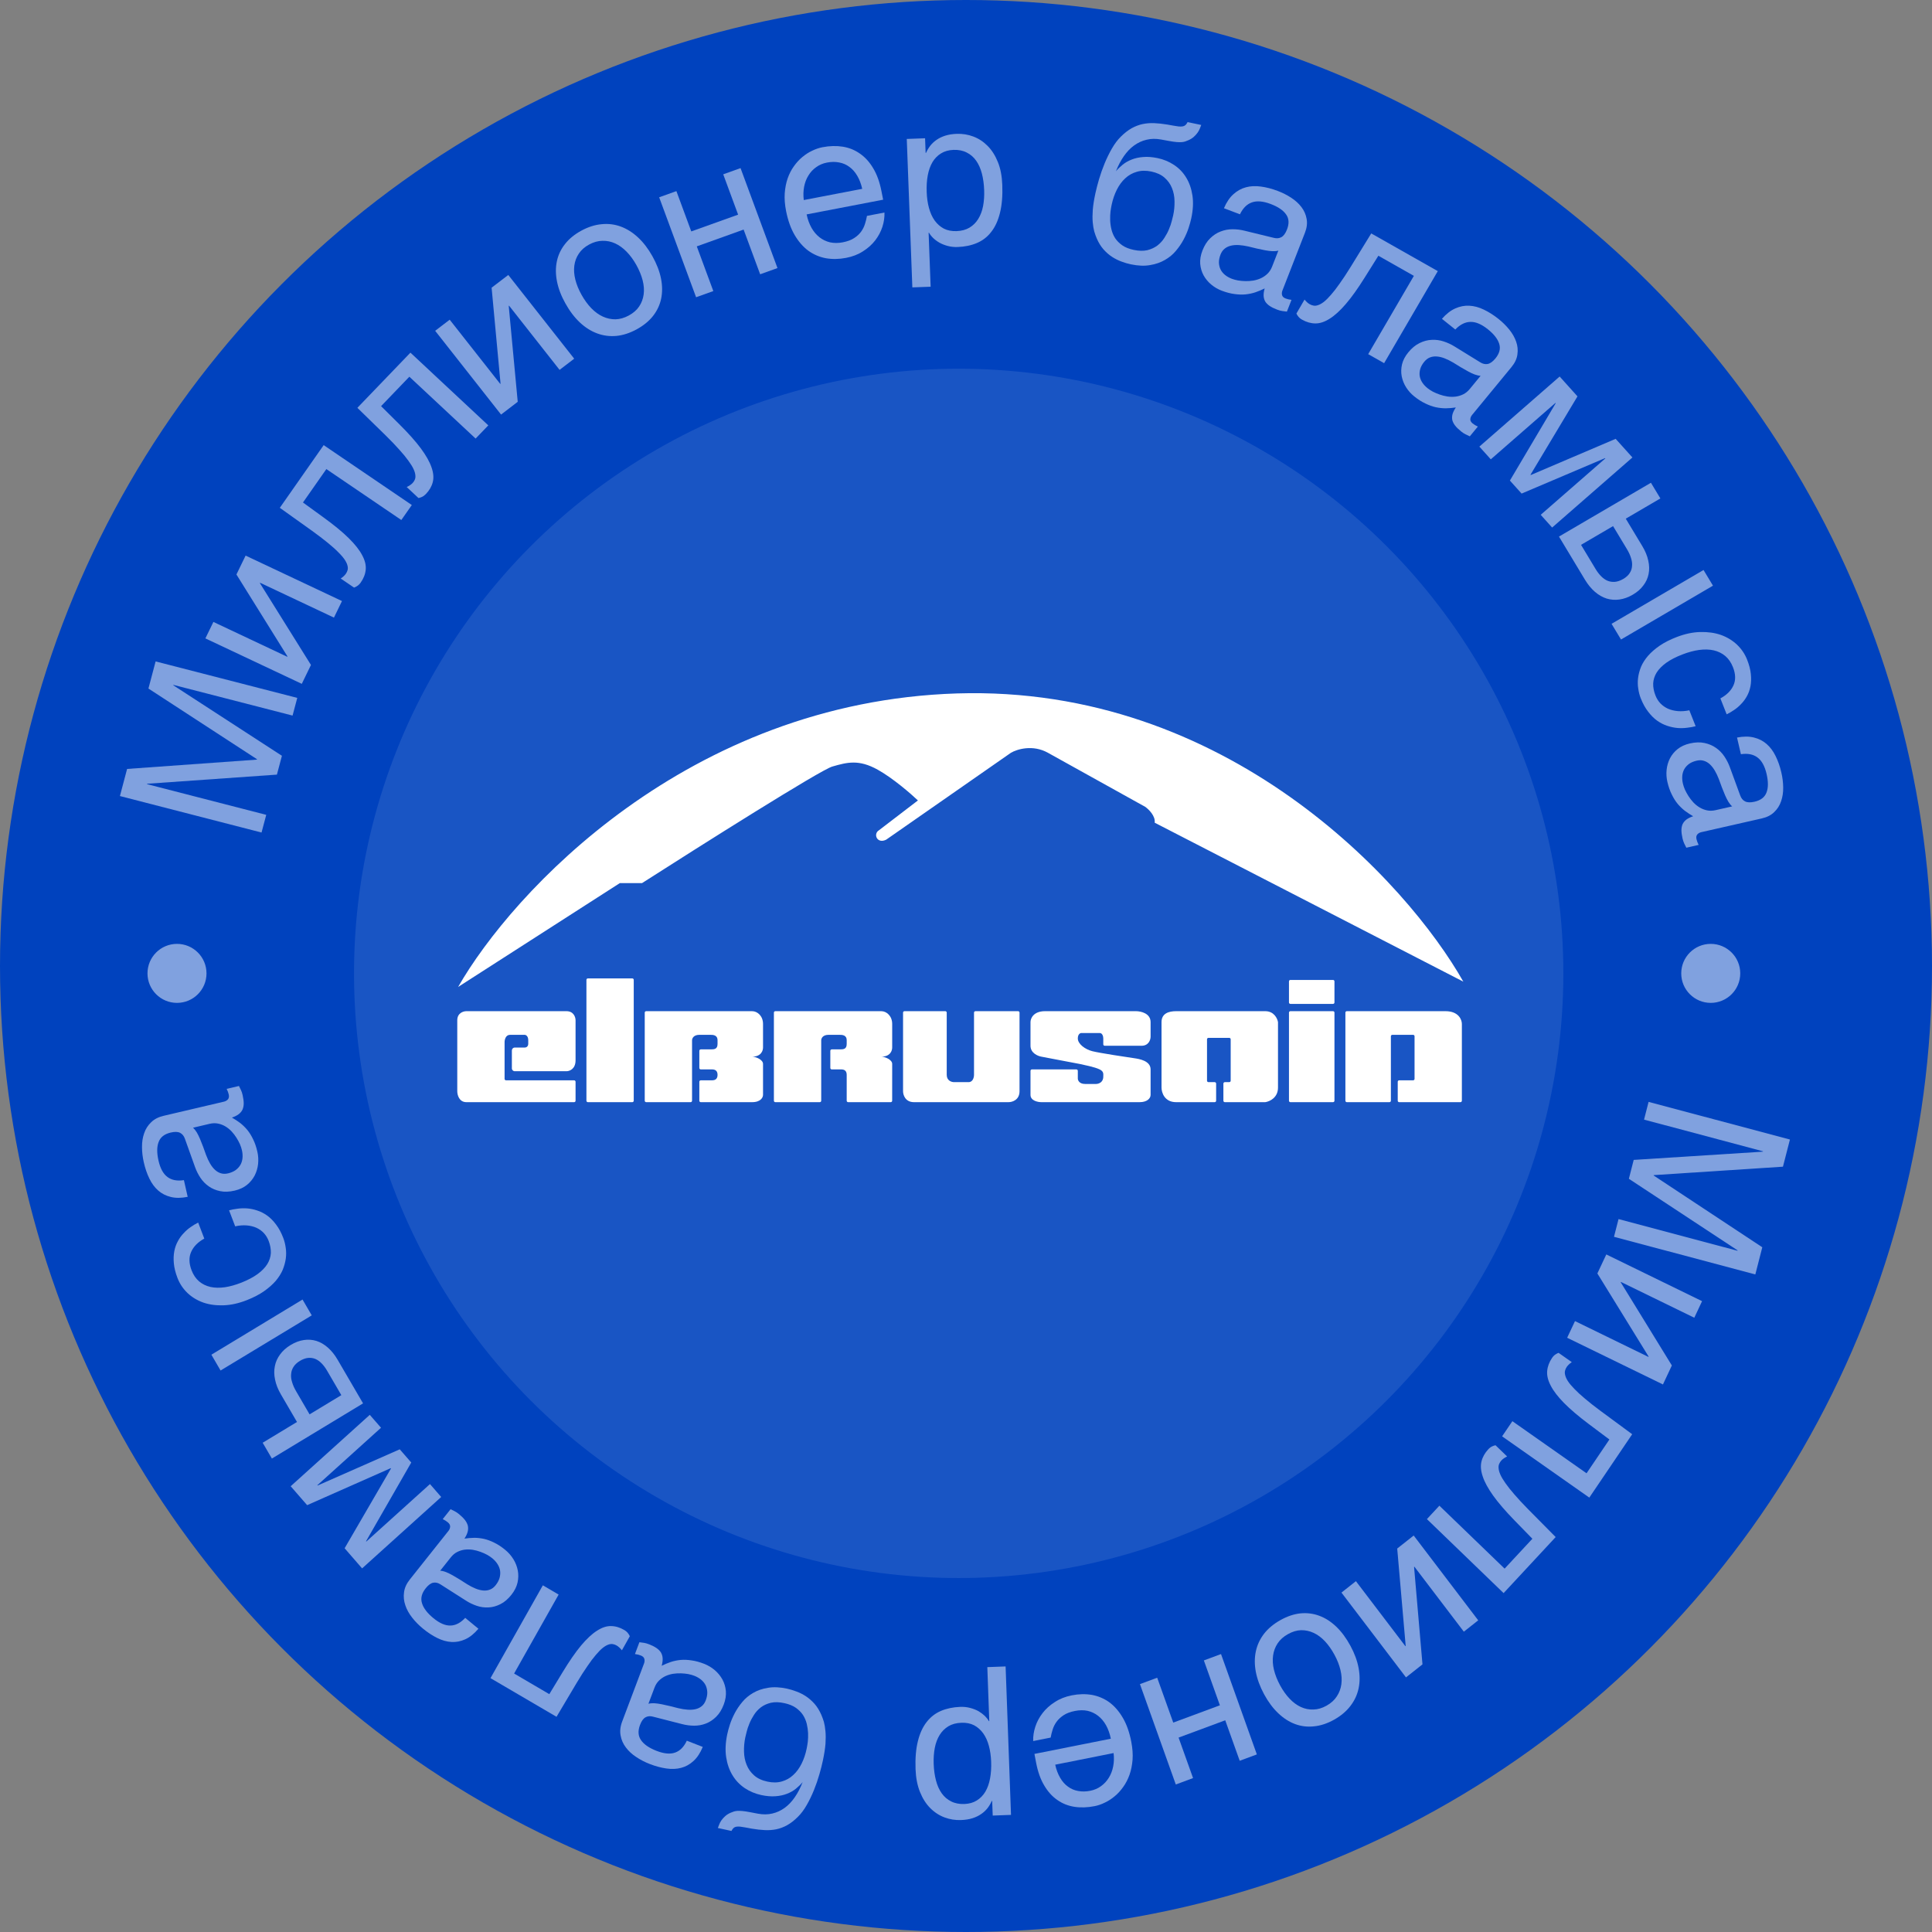 <svg width="88" height="88" viewBox="0 0 88 88" fill="none" xmlns="http://www.w3.org/2000/svg">
<rect x="0" y="0" width="88" height="88" fill="#808080" stroke="none"/>
<circle cx="44" cy="44" r="44" fill="#0042BE"/>
<circle cx="43.667" cy="44.336" r="27.542" fill="white" fill-opacity="0.1"/>
<path d="M61.281 50.136V46.123C61.281 46.087 61.31 46.058 61.346 46.058H65.84C66.437 46.058 66.586 46.444 66.586 46.638V50.136C66.586 50.173 66.557 50.202 66.521 50.202H63.731C63.694 50.202 63.665 50.173 63.665 50.136V49.273C63.665 49.237 63.694 49.207 63.731 49.207L64.365 49.207C64.402 49.207 64.431 49.178 64.431 49.142V47.201C64.431 47.164 64.402 47.135 64.365 47.135H63.419C63.383 47.135 63.353 47.164 63.353 47.201V50.136C63.353 50.173 63.324 50.202 63.288 50.202H61.347C61.311 50.202 61.281 50.173 61.281 50.136Z" fill="white"/>
<path d="M58.711 45.661V44.701C58.711 44.664 58.74 44.635 58.776 44.635H60.718C60.754 44.635 60.783 44.664 60.783 44.701V45.661C60.783 45.697 60.754 45.726 60.718 45.726H58.776C58.74 45.726 58.711 45.697 58.711 45.661Z" fill="white"/>
<path d="M58.711 50.136V46.123C58.711 46.087 58.74 46.058 58.776 46.058H60.718C60.754 46.058 60.783 46.087 60.783 46.123V50.136C60.783 50.173 60.754 50.202 60.718 50.202H58.776C58.74 50.202 58.711 50.173 58.711 50.136Z" fill="white"/>
<path d="M50.253 47.301V47.567C50.253 47.603 50.282 47.633 50.319 47.633H51.994C52.325 47.633 52.408 47.356 52.408 47.218V46.555C52.408 46.157 51.966 46.058 51.745 46.058H47.601C47.07 46.058 46.938 46.389 46.938 46.555V47.633C46.938 47.964 47.269 48.102 47.435 48.13L48.305 48.296L49.175 48.461C49.371 48.506 49.853 48.596 50.087 48.71C50.284 48.806 50.253 48.92 50.253 49.042C50.253 49.307 50.032 49.373 49.922 49.373H49.424C49.159 49.373 49.093 49.207 49.093 49.124V48.776C49.093 48.739 49.063 48.71 49.027 48.71H47.003C46.967 48.71 46.938 48.739 46.938 48.776V49.87C46.938 50.136 47.269 50.202 47.435 50.202H51.911C52.242 50.202 52.408 50.036 52.408 49.87V48.71C52.408 48.314 51.883 48.232 51.662 48.2C51.331 48.152 50.102 47.968 49.756 47.881C49.424 47.798 49.093 47.55 49.093 47.301C49.093 47.102 49.203 47.052 49.258 47.052H50.087C50.22 47.052 50.253 47.218 50.253 47.301Z" fill="white"/>
<path d="M41.133 49.705V46.123C41.133 46.087 41.162 46.058 41.198 46.058H43.057C43.093 46.058 43.122 46.087 43.122 46.123V48.959C43.122 49.224 43.343 49.29 43.454 49.29H44.117C44.316 49.29 44.365 49.069 44.365 48.959V46.123C44.365 46.087 44.395 46.058 44.431 46.058H46.372C46.408 46.058 46.438 46.086 46.438 46.122V49.705C46.438 50.103 46.106 50.202 45.94 50.202H41.63C41.232 50.202 41.133 49.87 41.133 49.705Z" fill="white"/>
<path d="M26.711 50.136V44.631C26.711 44.595 26.74 44.565 26.776 44.565H28.8C28.837 44.565 28.866 44.595 28.866 44.631V50.136C28.866 50.172 28.837 50.202 28.8 50.202H26.776C26.74 50.202 26.711 50.172 26.711 50.136Z" fill="white"/>
<path d="M23.315 48.662V47.847C23.315 47.774 23.373 47.715 23.446 47.715H23.895C24.028 47.715 24.061 47.605 24.061 47.55V47.384C24.061 47.185 23.95 47.135 23.895 47.135H23.232C23.033 47.135 22.983 47.356 22.983 47.467V49.142C22.983 49.178 23.013 49.207 23.049 49.207H26.15C26.187 49.207 26.216 49.237 26.216 49.273V50.136C26.216 50.173 26.188 50.202 26.151 50.202H21.243C20.911 50.202 20.828 49.87 20.828 49.705V46.472C20.828 46.141 21.104 46.058 21.243 46.058H25.802C26.133 46.058 26.216 46.334 26.216 46.472V48.296C26.216 48.694 25.94 48.793 25.802 48.793H23.446C23.374 48.793 23.315 48.734 23.315 48.662Z" fill="white"/>
<path d="M29.367 50.136V46.123C29.367 46.087 29.397 46.058 29.433 46.058H34.258C34.506 46.058 34.755 46.284 34.755 46.638V47.715C34.755 47.853 34.672 48.13 34.258 48.13C34.423 48.13 34.755 48.263 34.755 48.461V49.87C34.755 49.981 34.656 50.202 34.258 50.202H31.919C31.883 50.202 31.854 50.173 31.854 50.136V49.273C31.854 49.237 31.883 49.207 31.919 49.207H32.434C32.6 49.207 32.683 49.124 32.683 48.959C32.683 48.793 32.6 48.71 32.434 48.71H31.919C31.883 48.71 31.854 48.681 31.854 48.645V47.864C31.854 47.828 31.883 47.798 31.919 47.798H32.351C32.525 47.798 32.683 47.798 32.683 47.55V47.384C32.683 47.135 32.469 47.135 32.351 47.135H31.854C31.589 47.135 31.522 47.301 31.522 47.384V50.136C31.522 50.173 31.493 50.202 31.457 50.202H29.433C29.397 50.202 29.367 50.173 29.367 50.136Z" fill="white"/>
<path d="M35.25 50.136V46.123C35.25 46.087 35.279 46.058 35.316 46.058H40.141C40.389 46.058 40.638 46.284 40.638 46.638V47.715C40.638 47.853 40.555 48.13 40.141 48.13C40.306 48.13 40.638 48.263 40.638 48.461C40.638 48.65 40.637 49.7 40.637 50.137C40.637 50.173 40.608 50.202 40.572 50.202L40.141 50.202H38.631C38.595 50.202 38.566 50.173 38.566 50.136V48.959C38.566 48.793 38.483 48.71 38.317 48.71H37.885C37.849 48.71 37.82 48.681 37.82 48.645V47.864C37.82 47.828 37.849 47.798 37.885 47.798H38.234C38.408 47.798 38.566 47.798 38.566 47.55V47.384C38.566 47.135 38.352 47.135 38.234 47.135H37.737C37.471 47.135 37.405 47.301 37.405 47.384V50.136C37.405 50.173 37.376 50.202 37.34 50.202H35.316C35.279 50.202 35.25 50.173 35.25 50.136Z" fill="white"/>
<path d="M52.906 49.539V46.555C52.906 46.157 53.238 46.058 53.569 46.058H57.631C58.025 46.058 58.18 46.382 58.21 46.55C58.211 46.553 58.211 46.557 58.211 46.56V49.539C58.211 50 57.83 50.172 57.636 50.201C57.632 50.202 57.629 50.202 57.626 50.202H55.79C55.754 50.202 55.724 50.173 55.724 50.136V49.356C55.724 49.32 55.754 49.29 55.79 49.29H55.99C56.027 49.29 56.056 49.261 56.056 49.225V47.339C56.056 47.302 56.027 47.273 55.99 47.273H55.044C55.008 47.273 54.978 47.302 54.978 47.339V49.225C54.978 49.261 55.008 49.29 55.044 49.29H55.327C55.364 49.29 55.393 49.32 55.393 49.356V50.136C55.393 50.173 55.364 50.202 55.328 50.202H53.569C53.039 50.202 52.906 49.76 52.906 49.539Z" fill="white"/>
<path d="M28.233 40.224L20.867 44.954C23.323 40.659 31.305 31.971 43.592 31.585C55.878 31.199 64.085 40.176 66.653 44.713L52.595 37.473C52.633 37.164 52.322 36.862 52.161 36.749C50.974 36.09 48.425 34.674 47.732 34.288C47.039 33.901 46.32 34.127 46.047 34.288L40.366 38.245C39.981 38.438 39.788 38.052 39.981 37.859L41.81 36.459C41.489 36.154 40.674 35.446 39.981 35.06C39.114 34.577 38.584 34.722 37.91 34.915C37.371 35.069 31.908 38.519 29.244 40.224H28.233Z" fill="white"/>
<path d="M5.462 36.259L5.789 35.024L11.702 34.6L11.706 34.582L6.761 31.362L7.088 30.127L13.54 31.788L13.326 32.594L7.897 31.196L7.893 31.213L12.841 34.425L12.613 35.283L6.703 35.699L6.698 35.717L12.127 37.115L11.913 37.921L5.462 36.259Z" fill="white" fill-opacity="0.5"/>
<path d="M9.355 29.078L9.72 28.328L13.085 29.915L13.093 29.898L10.769 26.167L11.187 25.307L15.577 27.377L15.211 28.131L11.846 26.544L11.838 26.561L14.164 30.288L13.746 31.148L9.355 29.078Z" fill="white" fill-opacity="0.5"/>
<path d="M14.865 21.366L13.8 22.888L14.742 23.572C15.219 23.918 15.601 24.232 15.886 24.514C16.17 24.794 16.374 25.053 16.498 25.291C16.625 25.527 16.678 25.746 16.658 25.948C16.639 26.15 16.563 26.345 16.431 26.533C16.383 26.602 16.329 26.655 16.27 26.692C16.215 26.728 16.167 26.752 16.126 26.764L15.519 26.351C15.624 26.28 15.702 26.208 15.754 26.133C15.79 26.081 15.816 26.026 15.832 25.967C15.849 25.906 15.847 25.837 15.827 25.761C15.808 25.682 15.767 25.594 15.703 25.496C15.636 25.396 15.539 25.282 15.41 25.155C15.284 25.025 15.121 24.88 14.924 24.72C14.727 24.558 14.487 24.374 14.202 24.17L12.745 23.13L14.743 20.275L18.758 23.003L18.28 23.686L14.865 21.366Z" fill="white" fill-opacity="0.5"/>
<path d="M18.646 17.159L17.358 18.499L18.184 19.319C18.603 19.735 18.931 20.103 19.17 20.425C19.407 20.746 19.569 21.033 19.655 21.287C19.744 21.54 19.763 21.764 19.712 21.96C19.662 22.157 19.557 22.338 19.398 22.503C19.339 22.564 19.278 22.609 19.214 22.636C19.155 22.663 19.103 22.679 19.06 22.684L18.524 22.183C18.639 22.13 18.727 22.07 18.79 22.005C18.834 21.959 18.868 21.908 18.892 21.852C18.919 21.794 18.928 21.726 18.919 21.648C18.913 21.567 18.886 21.474 18.837 21.367C18.787 21.258 18.708 21.131 18.601 20.985C18.496 20.837 18.358 20.669 18.187 20.481C18.018 20.29 17.809 20.072 17.559 19.826L16.278 18.576L18.694 16.063L22.242 19.375L21.664 19.976L18.646 17.159Z" fill="white" fill-opacity="0.5"/>
<path d="M19.821 15.068L20.483 14.562L22.785 17.486L22.799 17.475L22.392 13.104L23.152 12.524L26.154 16.338L25.488 16.847L23.187 13.923L23.172 13.934L23.582 18.302L22.823 18.883L19.821 15.068Z" fill="white" fill-opacity="0.5"/>
<path d="M28.985 12.07C28.854 11.836 28.707 11.635 28.545 11.469C28.381 11.3 28.206 11.173 28.021 11.088C27.835 11.003 27.642 10.963 27.441 10.969C27.241 10.971 27.039 11.027 26.834 11.138C26.63 11.249 26.473 11.387 26.365 11.553C26.255 11.715 26.187 11.897 26.16 12.097C26.134 12.297 26.149 12.51 26.206 12.737C26.262 12.961 26.356 13.19 26.487 13.425C26.619 13.662 26.768 13.867 26.933 14.038C27.097 14.207 27.272 14.334 27.457 14.419C27.643 14.504 27.836 14.546 28.036 14.544C28.234 14.539 28.435 14.482 28.64 14.371C28.845 14.26 29.002 14.123 29.111 13.961C29.223 13.794 29.291 13.61 29.318 13.41C29.345 13.21 29.329 12.997 29.272 12.77C29.213 12.541 29.117 12.308 28.985 12.07ZM29.718 11.673C29.912 12.021 30.043 12.359 30.108 12.688C30.173 13.014 30.174 13.321 30.114 13.608C30.053 13.895 29.928 14.159 29.74 14.398C29.553 14.633 29.304 14.835 28.994 15.004C28.683 15.172 28.377 15.271 28.075 15.301C27.771 15.328 27.48 15.29 27.201 15.187C26.922 15.084 26.66 14.919 26.415 14.691C26.169 14.46 25.948 14.171 25.754 13.822C25.562 13.479 25.434 13.145 25.37 12.819C25.305 12.493 25.304 12.187 25.365 11.899C25.426 11.612 25.549 11.35 25.736 11.115C25.922 10.877 26.17 10.674 26.481 10.505C26.791 10.337 27.099 10.239 27.402 10.212C27.706 10.181 27.998 10.217 28.277 10.32C28.556 10.423 28.818 10.588 29.063 10.816C29.308 11.044 29.526 11.33 29.718 11.673Z" fill="white" fill-opacity="0.5"/>
<path d="M30.024 8.986L30.809 8.705L31.487 10.541L33.62 9.777L32.942 7.94L33.731 7.657L35.413 12.21L34.624 12.493L33.871 10.457L31.738 11.222L32.491 13.258L31.706 13.539L30.024 8.986Z" fill="white" fill-opacity="0.5"/>
<path d="M40.286 9.68C40.294 9.894 40.263 10.111 40.193 10.33C40.122 10.55 40.013 10.755 39.866 10.947C39.719 11.138 39.534 11.304 39.309 11.446C39.088 11.59 38.831 11.69 38.537 11.746C38.217 11.808 37.91 11.813 37.616 11.762C37.325 11.707 37.059 11.593 36.819 11.421C36.581 11.245 36.374 11.008 36.198 10.71C36.022 10.411 35.891 10.046 35.805 9.613C35.748 9.323 35.727 9.054 35.743 8.808C35.761 8.559 35.806 8.332 35.876 8.127C35.949 7.919 36.043 7.735 36.16 7.574C36.275 7.411 36.403 7.271 36.543 7.155C36.686 7.035 36.836 6.938 36.994 6.865C37.151 6.789 37.307 6.736 37.461 6.706C37.788 6.643 38.096 6.635 38.385 6.681C38.674 6.727 38.935 6.832 39.168 6.997C39.403 7.158 39.604 7.379 39.771 7.661C39.94 7.939 40.064 8.281 40.145 8.687L40.226 9.096L36.741 9.766C36.789 9.996 36.864 10.2 36.964 10.378C37.063 10.553 37.184 10.696 37.326 10.807C37.468 10.918 37.628 10.995 37.806 11.038C37.986 11.077 38.18 11.077 38.387 11.037C38.598 10.996 38.77 10.933 38.904 10.845C39.038 10.758 39.144 10.659 39.224 10.549C39.304 10.438 39.362 10.32 39.399 10.197C39.439 10.072 39.469 9.951 39.489 9.833L40.286 9.68ZM39.273 8.601C39.221 8.371 39.145 8.172 39.044 8.003C38.946 7.835 38.827 7.701 38.687 7.601C38.55 7.498 38.395 7.431 38.222 7.4C38.049 7.365 37.865 7.367 37.669 7.405C37.482 7.44 37.317 7.511 37.175 7.615C37.031 7.716 36.913 7.843 36.821 7.997C36.727 8.147 36.662 8.318 36.626 8.509C36.59 8.698 36.585 8.899 36.611 9.112L39.273 8.601Z" fill="white" fill-opacity="0.5"/>
<path d="M41.302 6.329L42.136 6.298L42.161 6.964L42.179 6.963C42.229 6.85 42.293 6.742 42.371 6.639C42.452 6.536 42.548 6.447 42.66 6.37C42.775 6.29 42.907 6.226 43.056 6.179C43.209 6.131 43.383 6.103 43.579 6.096C43.839 6.087 44.09 6.127 44.332 6.218C44.575 6.309 44.792 6.451 44.983 6.644C45.175 6.836 45.331 7.081 45.451 7.379C45.571 7.674 45.638 8.021 45.653 8.42C45.672 8.918 45.636 9.344 45.547 9.698C45.46 10.049 45.328 10.338 45.148 10.565C44.973 10.792 44.755 10.96 44.496 11.069C44.237 11.179 43.946 11.239 43.623 11.251C43.463 11.257 43.313 11.241 43.172 11.204C43.032 11.167 42.905 11.117 42.791 11.054C42.679 10.989 42.583 10.917 42.501 10.838C42.419 10.757 42.358 10.677 42.315 10.6L42.297 10.601L42.389 13.06L41.556 13.09L41.302 6.329ZM42.21 8.749C42.219 9.012 42.254 9.254 42.314 9.475C42.374 9.694 42.459 9.883 42.571 10.042C42.686 10.201 42.825 10.325 42.989 10.412C43.155 10.497 43.349 10.535 43.569 10.527C43.798 10.519 43.994 10.466 44.157 10.37C44.323 10.27 44.457 10.137 44.559 9.97C44.662 9.803 44.735 9.608 44.778 9.386C44.821 9.16 44.837 8.916 44.827 8.654C44.817 8.379 44.782 8.128 44.722 7.9C44.662 7.673 44.575 7.478 44.46 7.316C44.345 7.154 44.201 7.03 44.029 6.946C43.859 6.858 43.66 6.819 43.43 6.827C43.21 6.835 43.02 6.889 42.86 6.989C42.703 7.085 42.574 7.218 42.471 7.388C42.372 7.558 42.301 7.759 42.258 7.99C42.215 8.221 42.199 8.474 42.21 8.749Z" fill="white" fill-opacity="0.5"/>
<path d="M54.715 5.692C54.699 5.735 54.679 5.788 54.653 5.85C54.631 5.91 54.597 5.973 54.552 6.038C54.507 6.102 54.45 6.166 54.381 6.229C54.316 6.289 54.233 6.341 54.134 6.385C54.08 6.408 54.031 6.427 53.987 6.443C53.944 6.458 53.891 6.469 53.828 6.474C53.765 6.479 53.686 6.478 53.592 6.471C53.498 6.463 53.373 6.445 53.219 6.416L52.88 6.354C52.648 6.312 52.429 6.315 52.224 6.365C52.022 6.412 51.833 6.499 51.657 6.626C51.485 6.75 51.33 6.912 51.191 7.112C51.052 7.311 50.932 7.541 50.829 7.8C50.917 7.695 51.019 7.596 51.135 7.503C51.251 7.407 51.387 7.329 51.542 7.269C51.698 7.206 51.873 7.167 52.068 7.152C52.263 7.134 52.482 7.151 52.725 7.201C53 7.259 53.249 7.362 53.474 7.511C53.701 7.661 53.886 7.852 54.027 8.085C54.171 8.319 54.267 8.592 54.314 8.905C54.361 9.217 54.343 9.565 54.26 9.949C54.234 10.07 54.193 10.216 54.138 10.387C54.083 10.554 54.009 10.727 53.915 10.905C53.821 11.083 53.703 11.256 53.562 11.424C53.424 11.589 53.257 11.729 53.059 11.841C52.865 11.955 52.639 12.033 52.383 12.075C52.129 12.12 51.838 12.109 51.51 12.04C51.373 12.012 51.231 11.97 51.082 11.914C50.936 11.861 50.792 11.79 50.651 11.698C50.513 11.608 50.383 11.494 50.261 11.357C50.142 11.221 50.041 11.058 49.959 10.868C49.917 10.773 49.879 10.666 49.843 10.547C49.81 10.426 49.786 10.284 49.772 10.121C49.758 9.957 49.759 9.768 49.775 9.552C49.793 9.336 49.833 9.085 49.895 8.799C49.936 8.61 49.991 8.398 50.06 8.162C50.13 7.927 50.213 7.69 50.311 7.451C50.409 7.212 50.52 6.985 50.643 6.77C50.768 6.552 50.906 6.368 51.059 6.218C51.224 6.055 51.387 5.929 51.549 5.839C51.711 5.75 51.875 5.687 52.044 5.651C52.212 5.616 52.388 5.601 52.572 5.609C52.756 5.617 52.952 5.638 53.161 5.672L53.452 5.724C53.547 5.741 53.628 5.753 53.694 5.761C53.764 5.766 53.823 5.764 53.871 5.756C53.919 5.748 53.961 5.728 53.995 5.699C54.029 5.669 54.062 5.623 54.094 5.562L54.715 5.692ZM50.637 9.315C50.618 9.404 50.599 9.51 50.582 9.633C50.568 9.756 50.563 9.888 50.567 10.028C50.571 10.165 50.59 10.304 50.624 10.447C50.659 10.59 50.715 10.724 50.793 10.848C50.875 10.97 50.984 11.08 51.121 11.176C51.258 11.27 51.432 11.339 51.642 11.383C51.876 11.432 52.08 11.436 52.256 11.396C52.432 11.352 52.585 11.282 52.714 11.186C52.843 11.086 52.95 10.97 53.035 10.836C53.122 10.703 53.192 10.571 53.245 10.441C53.302 10.307 53.344 10.185 53.371 10.073C53.402 9.959 53.423 9.873 53.436 9.814C53.483 9.598 53.503 9.382 53.498 9.164C53.495 8.948 53.456 8.748 53.381 8.566C53.309 8.384 53.196 8.226 53.043 8.092C52.892 7.959 52.691 7.866 52.44 7.813C52.194 7.762 51.972 7.766 51.774 7.827C51.576 7.884 51.402 7.983 51.251 8.124C51.1 8.263 50.974 8.435 50.87 8.642C50.767 8.846 50.69 9.07 50.637 9.315Z" fill="white" fill-opacity="0.5"/>
<path d="M55.749 9.485C55.865 9.212 56.008 9 56.178 8.848C56.349 8.693 56.539 8.587 56.749 8.531C56.959 8.474 57.185 8.463 57.428 8.497C57.675 8.529 57.932 8.595 58.197 8.696C58.418 8.779 58.622 8.883 58.811 9.006C59.002 9.13 59.159 9.273 59.281 9.435C59.403 9.595 59.481 9.773 59.515 9.97C59.552 10.165 59.527 10.376 59.438 10.604L58.412 13.235C58.384 13.308 58.379 13.379 58.398 13.448C58.417 13.513 58.471 13.563 58.559 13.596C58.598 13.611 58.64 13.623 58.685 13.634C58.73 13.641 58.778 13.649 58.826 13.658L58.617 14.194C58.545 14.187 58.474 14.178 58.404 14.167C58.336 14.158 58.259 14.136 58.171 14.103C58.035 14.052 57.923 13.996 57.833 13.936C57.745 13.877 57.678 13.81 57.629 13.733C57.585 13.655 57.561 13.569 57.556 13.473C57.552 13.375 57.568 13.263 57.604 13.138C57.467 13.205 57.328 13.264 57.185 13.313C57.044 13.36 56.894 13.392 56.734 13.409C56.576 13.424 56.408 13.418 56.23 13.393C56.051 13.37 55.858 13.32 55.652 13.242C55.477 13.176 55.316 13.083 55.172 12.963C55.03 12.845 54.914 12.706 54.824 12.546C54.737 12.387 54.685 12.212 54.668 12.022C54.653 11.829 54.687 11.625 54.77 11.411C54.861 11.177 54.979 10.991 55.124 10.852C55.27 10.71 55.429 10.607 55.6 10.543C55.772 10.476 55.952 10.442 56.14 10.442C56.328 10.442 56.511 10.464 56.688 10.509L58.025 10.835C58.152 10.867 58.264 10.857 58.363 10.803C58.465 10.749 58.551 10.632 58.62 10.455C58.727 10.182 58.713 9.952 58.578 9.765C58.447 9.577 58.214 9.419 57.877 9.292C57.532 9.162 57.247 9.137 57.02 9.22C56.795 9.299 56.614 9.479 56.478 9.761L55.749 9.485ZM58.227 11.416C58.147 11.437 58.054 11.446 57.949 11.441C57.848 11.435 57.738 11.421 57.62 11.399C57.502 11.377 57.378 11.351 57.247 11.321C57.117 11.288 56.987 11.257 56.856 11.226C56.707 11.193 56.566 11.172 56.433 11.163C56.3 11.155 56.178 11.164 56.067 11.19C55.957 11.216 55.861 11.262 55.78 11.328C55.7 11.392 55.638 11.48 55.594 11.592C55.544 11.722 55.519 11.843 55.52 11.957C55.524 12.071 55.548 12.176 55.593 12.27C55.64 12.365 55.708 12.449 55.796 12.521C55.885 12.594 55.99 12.653 56.111 12.699C56.188 12.728 56.279 12.752 56.384 12.773C56.491 12.791 56.603 12.801 56.722 12.804C56.841 12.807 56.961 12.799 57.082 12.78C57.207 12.759 57.324 12.723 57.435 12.672C57.546 12.62 57.646 12.551 57.735 12.465C57.823 12.379 57.893 12.271 57.943 12.142L58.227 11.416Z" fill="white" fill-opacity="0.5"/>
<path d="M64.4 12.565L62.783 11.649L62.164 12.637C61.852 13.137 61.564 13.54 61.301 13.846C61.04 14.15 60.795 14.373 60.564 14.517C60.336 14.662 60.119 14.734 59.914 14.732C59.708 14.731 59.506 14.673 59.306 14.56C59.232 14.518 59.175 14.47 59.133 14.415C59.093 14.365 59.065 14.319 59.05 14.28L59.42 13.645C59.499 13.743 59.579 13.814 59.658 13.858C59.713 13.889 59.771 13.91 59.831 13.92C59.895 13.932 59.964 13.924 60.039 13.897C60.117 13.872 60.203 13.823 60.297 13.752C60.393 13.677 60.5 13.571 60.619 13.434C60.74 13.298 60.874 13.125 61.02 12.916C61.169 12.709 61.336 12.456 61.52 12.158L62.458 10.632L65.49 12.349L63.045 16.542L62.319 16.131L64.4 12.565Z" fill="white" fill-opacity="0.5"/>
<path d="M65.678 14.522C65.874 14.299 66.076 14.142 66.285 14.049C66.495 13.955 66.71 13.913 66.927 13.925C67.145 13.936 67.364 13.995 67.585 14.102C67.81 14.209 68.034 14.351 68.256 14.528C68.44 14.675 68.603 14.836 68.745 15.011C68.888 15.188 68.993 15.372 69.059 15.563C69.126 15.753 69.145 15.946 69.116 16.143C69.091 16.339 69.001 16.532 68.845 16.721L67.051 18.901C67.001 18.962 66.975 19.028 66.971 19.099C66.97 19.167 67.006 19.23 67.079 19.289C67.112 19.315 67.148 19.34 67.187 19.364C67.228 19.385 67.271 19.407 67.314 19.43L66.948 19.875C66.883 19.846 66.818 19.815 66.754 19.783C66.692 19.753 66.625 19.709 66.552 19.651C66.439 19.56 66.348 19.473 66.281 19.388C66.216 19.305 66.173 19.22 66.15 19.133C66.133 19.045 66.136 18.955 66.161 18.863C66.188 18.769 66.238 18.668 66.311 18.56C66.16 18.582 66.009 18.595 65.858 18.598C65.708 18.598 65.555 18.582 65.398 18.549C65.243 18.515 65.085 18.458 64.923 18.378C64.759 18.302 64.591 18.195 64.419 18.057C64.272 17.94 64.149 17.803 64.048 17.645C63.949 17.489 63.882 17.321 63.846 17.141C63.812 16.963 63.817 16.782 63.86 16.596C63.906 16.408 64.001 16.225 64.147 16.048C64.306 15.854 64.477 15.714 64.658 15.627C64.841 15.537 65.024 15.488 65.207 15.48C65.392 15.469 65.574 15.492 65.754 15.551C65.933 15.609 66.1 15.686 66.255 15.783L67.427 16.505C67.538 16.574 67.649 16.599 67.76 16.579C67.874 16.558 67.992 16.474 68.113 16.328C68.299 16.101 68.357 15.879 68.287 15.66C68.22 15.441 68.047 15.219 67.766 14.995C67.478 14.765 67.213 14.654 66.972 14.662C66.732 14.668 66.504 14.783 66.287 15.009L65.678 14.522ZM67.439 17.118C67.357 17.113 67.266 17.093 67.167 17.056C67.072 17.02 66.972 16.972 66.867 16.915C66.761 16.858 66.65 16.795 66.535 16.726C66.422 16.655 66.307 16.584 66.192 16.515C66.06 16.438 65.933 16.374 65.808 16.325C65.684 16.276 65.566 16.247 65.452 16.238C65.339 16.228 65.233 16.242 65.135 16.28C65.039 16.316 64.953 16.381 64.876 16.474C64.788 16.581 64.727 16.689 64.693 16.797C64.661 16.907 64.651 17.013 64.664 17.116C64.68 17.221 64.718 17.322 64.78 17.418C64.842 17.514 64.924 17.602 65.025 17.683C65.089 17.734 65.168 17.786 65.262 17.838C65.358 17.887 65.463 17.932 65.575 17.971C65.687 18.011 65.804 18.04 65.925 18.059C66.05 18.078 66.174 18.08 66.295 18.066C66.417 18.051 66.534 18.016 66.645 17.962C66.756 17.908 66.856 17.827 66.944 17.72L67.439 17.118Z" fill="white" fill-opacity="0.5"/>
<path d="M71.04 17.15L71.852 18.054L69.712 21.624L69.724 21.637L73.591 19.988L74.355 20.837L70.698 24.029L70.177 23.449L73.12 20.881L73.108 20.867L69.307 22.482L68.774 21.889L70.86 18.366L70.847 18.353L67.904 20.922L67.383 20.342L71.04 17.15Z" fill="white" fill-opacity="0.5"/>
<path d="M77.594 25.963L78.024 26.677L73.835 29.129L73.404 28.414L77.594 25.963ZM75.198 21.989L75.628 22.703L74.052 23.625L74.805 24.875C74.941 25.1 75.031 25.32 75.076 25.535C75.126 25.752 75.13 25.955 75.091 26.147C75.053 26.337 74.973 26.511 74.85 26.67C74.732 26.831 74.572 26.97 74.371 27.087C74.168 27.206 73.965 27.279 73.763 27.307C73.565 27.335 73.371 27.321 73.182 27.264C72.995 27.205 72.817 27.103 72.647 26.957C72.48 26.813 72.328 26.629 72.192 26.404L71.009 24.44L75.198 21.989ZM72.014 24.817L72.681 25.924C72.756 26.048 72.838 26.155 72.928 26.246C73.02 26.34 73.118 26.409 73.222 26.453C73.329 26.495 73.441 26.512 73.559 26.502C73.679 26.491 73.806 26.447 73.939 26.369C74.069 26.293 74.166 26.205 74.229 26.105C74.294 26.007 74.33 25.9 74.337 25.784C74.349 25.669 74.333 25.545 74.289 25.413C74.249 25.283 74.187 25.148 74.102 25.008L73.473 23.964L72.014 24.817Z" fill="white" fill-opacity="0.5"/>
<path d="M77.234 33.078C77.119 33.109 76.991 33.132 76.847 33.148C76.706 33.167 76.557 33.171 76.403 33.159C76.252 33.145 76.097 33.112 75.94 33.06C75.784 33.01 75.632 32.932 75.483 32.827C75.338 32.724 75.202 32.589 75.074 32.421C74.943 32.254 74.83 32.05 74.735 31.809C74.682 31.677 74.644 31.531 74.621 31.372C74.594 31.214 74.591 31.05 74.612 30.88C74.633 30.713 74.678 30.544 74.747 30.372C74.819 30.202 74.926 30.035 75.066 29.871C75.207 29.71 75.383 29.557 75.595 29.411C75.81 29.264 76.07 29.132 76.374 29.015C76.749 28.871 77.108 28.795 77.449 28.788C77.793 28.779 78.104 28.823 78.383 28.919C78.663 29.019 78.906 29.166 79.112 29.358C79.319 29.554 79.474 29.782 79.578 30.044C79.671 30.28 79.728 30.497 79.748 30.697C79.769 30.899 79.764 31.084 79.733 31.251C79.701 31.418 79.648 31.57 79.572 31.706C79.498 31.841 79.41 31.96 79.308 32.064C79.21 32.169 79.104 32.261 78.988 32.337C78.873 32.417 78.76 32.483 78.647 32.536L78.361 31.811C78.653 31.654 78.852 31.454 78.958 31.213C79.065 30.975 79.057 30.7 78.934 30.388C78.849 30.174 78.732 30.004 78.581 29.877C78.431 29.753 78.257 29.669 78.056 29.622C77.86 29.578 77.64 29.572 77.396 29.604C77.156 29.637 76.904 29.705 76.638 29.807C76.339 29.922 76.092 30.049 75.897 30.188C75.705 30.327 75.559 30.475 75.459 30.633C75.362 30.79 75.309 30.956 75.3 31.131C75.295 31.307 75.33 31.491 75.406 31.682C75.459 31.817 75.534 31.936 75.629 32.038C75.728 32.14 75.843 32.22 75.973 32.28C76.107 32.339 76.256 32.375 76.421 32.39C76.586 32.404 76.761 32.392 76.947 32.353L77.234 33.078Z" fill="white" fill-opacity="0.5"/>
<path d="M79.119 33.594C79.41 33.538 79.665 33.537 79.886 33.592C80.11 33.647 80.304 33.745 80.467 33.888C80.631 34.03 80.766 34.212 80.874 34.432C80.985 34.655 81.073 34.904 81.137 35.181C81.191 35.411 81.219 35.638 81.222 35.864C81.226 36.092 81.194 36.302 81.127 36.494C81.064 36.685 80.959 36.849 80.815 36.988C80.674 37.128 80.484 37.225 80.245 37.279L77.492 37.904C77.415 37.921 77.354 37.957 77.307 38.011C77.264 38.064 77.253 38.136 77.274 38.227C77.284 38.269 77.297 38.311 77.313 38.353C77.332 38.396 77.352 38.439 77.371 38.484L76.81 38.612C76.777 38.548 76.745 38.484 76.714 38.42C76.684 38.358 76.659 38.282 76.637 38.191C76.604 38.05 76.588 37.925 76.587 37.816C76.587 37.711 76.606 37.617 76.642 37.534C76.682 37.454 76.741 37.385 76.817 37.327C76.897 37.269 76.998 37.22 77.122 37.179C76.99 37.104 76.864 37.021 76.743 36.931C76.626 36.84 76.515 36.733 76.412 36.611C76.312 36.488 76.223 36.345 76.145 36.183C76.064 36.022 75.998 35.834 75.948 35.619C75.905 35.437 75.893 35.252 75.912 35.065C75.931 34.881 75.981 34.707 76.064 34.543C76.147 34.381 76.263 34.24 76.412 34.12C76.564 33.999 76.752 33.913 76.975 33.862C77.22 33.806 77.44 33.8 77.636 33.842C77.835 33.884 78.009 33.957 78.158 34.063C78.31 34.168 78.438 34.298 78.543 34.455C78.647 34.61 78.731 34.774 78.793 34.946L79.266 36.237C79.311 36.361 79.382 36.448 79.481 36.5C79.584 36.554 79.728 36.56 79.914 36.518C80.2 36.453 80.382 36.313 80.462 36.096C80.546 35.882 80.546 35.6 80.465 35.25C80.381 34.891 80.242 34.641 80.047 34.499C79.856 34.356 79.605 34.308 79.296 34.353L79.119 33.594ZM78.898 36.73C78.835 36.676 78.777 36.604 78.722 36.514C78.67 36.427 78.621 36.328 78.573 36.218C78.526 36.108 78.478 35.99 78.43 35.865C78.385 35.739 78.339 35.613 78.291 35.487C78.236 35.345 78.175 35.216 78.108 35.102C78.04 34.987 77.965 34.891 77.882 34.813C77.799 34.736 77.707 34.683 77.607 34.653C77.51 34.622 77.402 34.62 77.285 34.647C77.149 34.678 77.034 34.725 76.941 34.79C76.848 34.857 76.775 34.936 76.722 35.026C76.669 35.118 76.637 35.221 76.626 35.335C76.616 35.449 76.625 35.569 76.655 35.696C76.673 35.775 76.704 35.865 76.745 35.964C76.79 36.062 76.844 36.161 76.908 36.261C76.972 36.361 77.045 36.456 77.128 36.546C77.215 36.638 77.31 36.715 77.415 36.778C77.52 36.841 77.632 36.885 77.753 36.911C77.874 36.936 78.002 36.933 78.137 36.903L78.898 36.73Z" fill="white" fill-opacity="0.5"/>
<path d="M81.529 51.904L81.211 53.141L75.326 53.525L75.321 53.542L80.27 56.811L79.953 58.049L73.515 56.335L73.722 55.527L79.139 56.97L79.144 56.952L74.193 53.692L74.413 52.832L80.297 52.457L80.301 52.44L74.884 50.997L75.091 50.189L81.529 51.904Z" fill="white" fill-opacity="0.5"/>
<path d="M77.527 59.266L77.173 60.021L73.829 58.39L73.821 58.406L76.151 62.195L75.745 63.06L71.382 60.933L71.739 60.174L75.083 61.805L75.091 61.788L72.758 58.004L73.165 57.138L77.527 59.266Z" fill="white" fill-opacity="0.5"/>
<path d="M72.265 67.106L73.306 65.567L72.373 64.868C71.901 64.514 71.524 64.193 71.241 63.906C70.96 63.62 70.757 63.356 70.633 63.113C70.507 62.874 70.454 62.651 70.472 62.446C70.49 62.241 70.564 62.044 70.692 61.854C70.74 61.783 70.793 61.73 70.85 61.693C70.904 61.657 70.951 61.633 70.992 61.621L71.593 62.043C71.49 62.115 71.413 62.188 71.362 62.263C71.326 62.316 71.301 62.372 71.286 62.431C71.27 62.494 71.272 62.563 71.293 62.641C71.311 62.72 71.353 62.81 71.416 62.91C71.482 63.012 71.579 63.128 71.706 63.258C71.832 63.391 71.993 63.539 72.188 63.702C72.382 63.868 72.62 64.055 72.902 64.264L74.344 65.327L72.391 68.214L68.419 65.423L68.887 64.733L72.265 67.106Z" fill="white" fill-opacity="0.5"/>
<path d="M68.533 71.449L69.798 70.088L68.984 69.253C68.573 68.83 68.249 68.455 68.014 68.127C67.781 67.801 67.621 67.509 67.536 67.25C67.449 66.994 67.43 66.766 67.48 66.566C67.529 66.366 67.632 66.182 67.788 66.014C67.846 65.952 67.906 65.907 67.969 65.879C68.028 65.852 68.078 65.836 68.12 65.83L68.648 66.34C68.535 66.395 68.448 66.455 68.386 66.522C68.343 66.568 68.31 66.62 68.286 66.677C68.26 66.736 68.251 66.805 68.26 66.884C68.266 66.966 68.293 67.061 68.341 67.17C68.39 67.281 68.468 67.41 68.573 67.559C68.677 67.709 68.813 67.88 68.981 68.072C69.147 68.266 69.353 68.488 69.599 68.738L70.859 70.011L68.487 72.564L64.994 69.193L65.562 68.582L68.533 71.449Z" fill="white" fill-opacity="0.5"/>
<path d="M67.331 73.804L66.676 74.321L64.423 71.36L64.409 71.371L64.792 75.81L64.041 76.403L61.102 72.54L61.76 72.02L64.013 74.981L64.027 74.97L63.641 70.534L64.392 69.941L67.331 73.804Z" fill="white" fill-opacity="0.5"/>
<path d="M58.306 76.764C58.434 77 58.577 77.202 58.736 77.369C58.896 77.539 59.068 77.666 59.251 77.751C59.434 77.835 59.624 77.874 59.823 77.866C60.02 77.863 60.221 77.804 60.423 77.691C60.626 77.577 60.782 77.436 60.89 77.268C61 77.102 61.069 76.918 61.097 76.716C61.125 76.513 61.111 76.297 61.056 76.068C61.003 75.842 60.912 75.61 60.784 75.374C60.655 75.135 60.509 74.929 60.348 74.756C60.187 74.586 60.016 74.459 59.833 74.375C59.65 74.29 59.459 74.25 59.262 74.253C59.066 74.259 58.867 74.319 58.664 74.433C58.461 74.546 58.305 74.686 58.195 74.852C58.084 75.021 58.014 75.207 57.987 75.41C57.959 75.613 57.972 75.829 58.027 76.057C58.084 76.289 58.176 76.524 58.306 76.764ZM57.578 77.172C57.389 76.821 57.263 76.479 57.2 76.147C57.139 75.818 57.14 75.507 57.202 75.216C57.264 74.925 57.389 74.657 57.577 74.413C57.764 74.174 58.011 73.968 58.319 73.795C58.628 73.622 58.931 73.519 59.23 73.487C59.529 73.457 59.817 73.494 60.092 73.596C60.367 73.698 60.624 73.863 60.864 74.092C61.106 74.324 61.322 74.615 61.511 74.966C61.698 75.311 61.822 75.649 61.883 75.978C61.944 76.308 61.944 76.618 61.881 76.909C61.819 77.201 61.694 77.466 61.508 77.706C61.323 77.948 61.076 78.156 60.768 78.329C60.46 78.501 60.156 78.603 59.856 78.632C59.555 78.666 59.267 78.632 58.992 78.53C58.717 78.428 58.459 78.262 58.219 78.033C57.978 77.804 57.765 77.517 57.578 77.172Z" fill="white" fill-opacity="0.5"/>
<path d="M57.248 79.911L56.467 80.201L55.808 78.357L53.683 79.145L54.342 80.989L53.556 81.281L51.923 76.709L52.709 76.418L53.44 78.462L55.564 77.674L54.834 75.63L55.616 75.34L57.248 79.911Z" fill="white" fill-opacity="0.5"/>
<path d="M47.06 79.303C47.053 79.088 47.085 78.871 47.157 78.65C47.228 78.43 47.338 78.223 47.486 78.031C47.633 77.838 47.82 77.67 48.045 77.527C48.266 77.381 48.523 77.279 48.817 77.221C49.137 77.157 49.443 77.151 49.736 77.2C50.026 77.254 50.29 77.366 50.529 77.537C50.765 77.712 50.971 77.948 51.145 78.247C51.319 78.545 51.447 78.91 51.53 79.344C51.585 79.635 51.605 79.903 51.587 80.15C51.567 80.4 51.522 80.628 51.45 80.833C51.376 81.042 51.281 81.227 51.164 81.389C51.048 81.554 50.92 81.695 50.779 81.812C50.636 81.933 50.486 82.031 50.328 82.105C50.17 82.183 50.014 82.237 49.86 82.267C49.534 82.332 49.227 82.342 48.939 82.298C48.65 82.253 48.391 82.15 48.159 81.986C47.926 81.826 47.727 81.605 47.562 81.324C47.395 81.046 47.273 80.704 47.195 80.297L47.117 79.888L50.597 79.196C50.55 78.965 50.477 78.761 50.379 78.584C50.281 78.409 50.161 78.266 50.02 78.156C49.879 78.045 49.719 77.969 49.542 77.927C49.363 77.889 49.169 77.89 48.962 77.932C48.751 77.973 48.579 78.038 48.445 78.126C48.312 78.215 48.205 78.314 48.124 78.426C48.044 78.537 47.985 78.655 47.947 78.78C47.907 78.905 47.876 79.027 47.856 79.145L47.06 79.303ZM48.064 80.379C48.114 80.609 48.189 80.808 48.289 80.976C48.386 81.145 48.504 81.278 48.643 81.377C48.779 81.479 48.933 81.546 49.105 81.576C49.278 81.61 49.462 81.607 49.657 81.568C49.844 81.531 50.009 81.46 50.152 81.355C50.295 81.252 50.414 81.124 50.507 80.97C50.601 80.819 50.667 80.647 50.704 80.455C50.742 80.266 50.748 80.064 50.722 79.85L48.064 80.379Z" fill="white" fill-opacity="0.5"/>
<path d="M46.05 82.666L45.217 82.697L45.192 82.031L45.174 82.032C45.124 82.146 45.06 82.254 44.982 82.357C44.901 82.46 44.805 82.549 44.693 82.626C44.578 82.706 44.445 82.77 44.296 82.818C44.143 82.866 43.969 82.894 43.773 82.901C43.513 82.911 43.262 82.871 43.02 82.78C42.778 82.689 42.561 82.548 42.37 82.355C42.178 82.163 42.023 81.918 41.903 81.62C41.784 81.325 41.717 80.979 41.702 80.58C41.684 80.082 41.72 79.656 41.81 79.302C41.897 78.951 42.03 78.661 42.209 78.434C42.386 78.207 42.603 78.038 42.862 77.928C43.121 77.819 43.412 77.758 43.735 77.746C43.895 77.74 44.046 77.755 44.186 77.793C44.326 77.829 44.454 77.879 44.568 77.941C44.679 78.007 44.775 78.079 44.857 78.157C44.938 78.239 45 78.318 45.042 78.395L45.06 78.394L44.971 75.935L45.804 75.904L46.05 82.666ZM45.146 80.246C45.136 79.984 45.102 79.741 45.042 79.52C44.983 79.301 44.898 79.113 44.786 78.954C44.671 78.795 44.532 78.671 44.369 78.584C44.203 78.499 44.009 78.461 43.789 78.47C43.559 78.478 43.363 78.531 43.2 78.628C43.035 78.728 42.901 78.861 42.798 79.028C42.695 79.196 42.622 79.39 42.579 79.613C42.535 79.838 42.519 80.082 42.528 80.345C42.538 80.62 42.573 80.871 42.633 81.098C42.692 81.326 42.779 81.52 42.894 81.683C43.009 81.844 43.152 81.968 43.325 82.052C43.494 82.139 43.694 82.178 43.923 82.17C44.144 82.162 44.334 82.108 44.493 82.008C44.65 81.911 44.78 81.778 44.882 81.608C44.982 81.438 45.053 81.237 45.096 81.005C45.139 80.774 45.156 80.521 45.146 80.246Z" fill="white" fill-opacity="0.5"/>
<path d="M32.697 83.263C32.712 83.22 32.733 83.167 32.758 83.105C32.78 83.044 32.813 82.982 32.857 82.917C32.902 82.853 32.958 82.789 33.027 82.727C33.092 82.667 33.173 82.615 33.272 82.571C33.326 82.549 33.375 82.53 33.418 82.515C33.461 82.5 33.514 82.489 33.577 82.484C33.64 82.48 33.718 82.481 33.812 82.489C33.906 82.497 34.03 82.516 34.185 82.546L34.523 82.611C34.755 82.654 34.973 82.652 35.177 82.604C35.378 82.558 35.566 82.472 35.74 82.346C35.911 82.222 36.065 82.06 36.202 81.861C36.34 81.662 36.458 81.433 36.559 81.173C36.472 81.278 36.371 81.377 36.256 81.47C36.141 81.565 36.006 81.642 35.851 81.702C35.697 81.764 35.522 81.802 35.328 81.816C35.133 81.832 34.914 81.814 34.672 81.762C34.398 81.702 34.148 81.597 33.923 81.447C33.696 81.295 33.511 81.102 33.368 80.867C33.223 80.632 33.126 80.357 33.077 80.044C33.028 79.73 33.044 79.381 33.124 78.997C33.149 78.876 33.189 78.73 33.243 78.559C33.297 78.391 33.37 78.218 33.462 78.041C33.555 77.863 33.671 77.69 33.811 77.523C33.947 77.357 34.114 77.219 34.31 77.107C34.503 76.994 34.727 76.917 34.983 76.877C35.236 76.833 35.526 76.846 35.854 76.917C35.99 76.947 36.132 76.99 36.281 77.047C36.427 77.1 36.571 77.173 36.712 77.265C36.85 77.357 36.981 77.472 37.103 77.609C37.223 77.747 37.324 77.911 37.408 78.102C37.45 78.198 37.489 78.305 37.526 78.424C37.559 78.546 37.583 78.689 37.598 78.853C37.614 79.017 37.614 79.207 37.6 79.424C37.583 79.639 37.544 79.891 37.484 80.177C37.445 80.367 37.391 80.579 37.323 80.815C37.256 81.051 37.174 81.288 37.078 81.527C36.982 81.766 36.873 81.993 36.751 82.207C36.628 82.425 36.491 82.609 36.339 82.758C36.176 82.921 36.014 83.046 35.853 83.135C35.693 83.224 35.529 83.286 35.361 83.321C35.193 83.355 35.018 83.368 34.834 83.359C34.651 83.351 34.455 83.328 34.247 83.293L33.957 83.239C33.862 83.222 33.781 83.209 33.715 83.201C33.645 83.195 33.586 83.196 33.538 83.204C33.49 83.212 33.449 83.231 33.415 83.261C33.381 83.291 33.349 83.336 33.317 83.397L32.697 83.263ZM36.741 79.655C36.76 79.566 36.777 79.46 36.794 79.337C36.807 79.213 36.812 79.081 36.807 78.941C36.801 78.804 36.781 78.663 36.747 78.52C36.712 78.376 36.655 78.242 36.576 78.117C36.494 77.994 36.384 77.883 36.247 77.786C36.109 77.691 35.936 77.621 35.726 77.576C35.493 77.525 35.289 77.519 35.114 77.559C34.938 77.601 34.786 77.67 34.658 77.766C34.53 77.865 34.424 77.981 34.34 78.115C34.254 78.248 34.185 78.379 34.133 78.51C34.077 78.644 34.036 78.766 34.01 78.878C33.98 78.992 33.959 79.079 33.947 79.138C33.901 79.354 33.883 79.571 33.889 79.788C33.894 80.006 33.934 80.206 34.01 80.389C34.083 80.572 34.196 80.731 34.35 80.867C34.501 81.001 34.702 81.096 34.953 81.15C35.198 81.203 35.419 81.2 35.617 81.141C35.813 81.085 35.987 80.986 36.136 80.845C36.286 80.708 36.411 80.535 36.513 80.329C36.614 80.125 36.69 79.9 36.741 79.655Z" fill="white" fill-opacity="0.5"/>
<path d="M32.01 79.57C31.897 79.844 31.757 80.057 31.59 80.209C31.422 80.364 31.234 80.469 31.026 80.523C30.818 80.578 30.593 80.588 30.352 80.552C30.106 80.517 29.851 80.448 29.587 80.345C29.367 80.259 29.163 80.153 28.975 80.027C28.784 79.901 28.627 79.755 28.505 79.591C28.382 79.429 28.303 79.249 28.268 79.05C28.23 78.853 28.253 78.64 28.34 78.411L29.335 75.769C29.363 75.696 29.367 75.624 29.348 75.555C29.328 75.489 29.274 75.439 29.187 75.405C29.148 75.389 29.106 75.376 29.062 75.365C29.016 75.357 28.969 75.349 28.921 75.34L29.124 74.801C29.195 74.809 29.266 74.819 29.336 74.83C29.403 74.84 29.48 74.862 29.568 74.897C29.703 74.949 29.815 75.006 29.905 75.068C29.992 75.128 30.06 75.196 30.108 75.274C30.153 75.353 30.178 75.44 30.183 75.537C30.188 75.636 30.173 75.748 30.139 75.874C30.274 75.807 30.412 75.749 30.553 75.701C30.693 75.655 30.842 75.624 30.999 75.608C31.156 75.594 31.323 75.601 31.5 75.629C31.678 75.653 31.87 75.705 32.075 75.785C32.25 75.854 32.409 75.949 32.554 76.07C32.696 76.191 32.812 76.332 32.903 76.494C32.991 76.655 33.044 76.831 33.062 77.023C33.079 77.218 33.047 77.423 32.966 77.638C32.877 77.872 32.762 78.059 32.619 78.198C32.475 78.34 32.319 78.442 32.149 78.506C31.979 78.572 31.801 78.604 31.614 78.603C31.427 78.601 31.246 78.577 31.07 78.531L29.74 78.191C29.614 78.157 29.502 78.167 29.405 78.22C29.303 78.274 29.219 78.391 29.152 78.569C29.049 78.843 29.065 79.075 29.2 79.264C29.331 79.455 29.565 79.616 29.899 79.747C30.243 79.881 30.526 79.908 30.751 79.827C30.974 79.749 31.151 79.569 31.284 79.286L32.01 79.57ZM29.535 77.604C29.614 77.583 29.706 77.575 29.81 77.581C29.911 77.587 30.02 77.603 30.137 77.626C30.254 77.649 30.378 77.676 30.508 77.708C30.637 77.742 30.767 77.775 30.897 77.806C31.045 77.842 31.185 77.864 31.317 77.873C31.449 77.883 31.57 77.875 31.68 77.85C31.789 77.825 31.884 77.779 31.964 77.713C32.043 77.65 32.103 77.561 32.146 77.448C32.195 77.318 32.218 77.196 32.216 77.082C32.211 76.966 32.187 76.861 32.142 76.765C32.094 76.669 32.026 76.584 31.938 76.51C31.849 76.437 31.744 76.376 31.623 76.329C31.547 76.299 31.457 76.274 31.352 76.252C31.246 76.233 31.134 76.222 31.016 76.218C30.898 76.214 30.78 76.221 30.66 76.239C30.536 76.259 30.419 76.294 30.31 76.345C30.2 76.396 30.102 76.465 30.014 76.551C29.927 76.637 29.859 76.745 29.81 76.875L29.535 77.604Z" fill="white" fill-opacity="0.5"/>
<path d="M23.417 76.227L25.02 77.166L25.624 76.17C25.929 75.666 26.21 75.26 26.467 74.951C26.723 74.646 26.964 74.421 27.191 74.278C27.415 74.132 27.628 74.061 27.831 74.065C28.034 74.068 28.234 74.127 28.432 74.243C28.505 74.286 28.562 74.335 28.604 74.391C28.644 74.443 28.672 74.489 28.687 74.529L28.327 75.169C28.247 75.07 28.168 74.997 28.09 74.952C28.035 74.919 27.978 74.898 27.918 74.888C27.856 74.876 27.787 74.883 27.713 74.909C27.637 74.935 27.552 74.983 27.46 75.055C27.366 75.129 27.26 75.236 27.144 75.374C27.025 75.511 26.894 75.685 26.752 75.895C26.606 76.104 26.443 76.359 26.263 76.66L25.349 78.198L22.341 76.437L24.726 72.209L25.445 72.631L23.417 76.227Z" fill="white" fill-opacity="0.5"/>
<path d="M21.791 74.187C21.6 74.413 21.401 74.573 21.196 74.666C20.989 74.761 20.779 74.803 20.564 74.79C20.35 74.778 20.134 74.717 19.916 74.608C19.694 74.499 19.474 74.354 19.255 74.173C19.073 74.023 18.912 73.859 18.773 73.68C18.63 73.5 18.527 73.312 18.462 73.118C18.395 72.925 18.375 72.729 18.403 72.529C18.427 72.329 18.515 72.133 18.668 71.942L20.425 69.732C20.474 69.671 20.5 69.604 20.503 69.532C20.505 69.463 20.469 69.398 20.397 69.339C20.364 69.312 20.329 69.286 20.29 69.262C20.25 69.24 20.208 69.218 20.165 69.194L20.523 68.743C20.588 68.774 20.652 68.805 20.715 68.837C20.776 68.868 20.842 68.913 20.914 68.972C21.026 69.065 21.115 69.154 21.182 69.24C21.246 69.325 21.289 69.411 21.311 69.5C21.329 69.589 21.326 69.681 21.301 69.774C21.275 69.87 21.226 69.973 21.155 70.082C21.303 70.06 21.452 70.048 21.601 70.045C21.748 70.045 21.898 70.062 22.053 70.096C22.206 70.132 22.362 70.19 22.522 70.271C22.683 70.35 22.849 70.459 23.019 70.6C23.163 70.719 23.285 70.859 23.385 71.02C23.483 71.179 23.549 71.349 23.585 71.532C23.619 71.713 23.615 71.897 23.573 72.086C23.529 72.277 23.436 72.462 23.293 72.642C23.137 72.838 22.97 72.98 22.791 73.068C22.612 73.159 22.431 73.208 22.252 73.216C22.07 73.226 21.89 73.202 21.714 73.142C21.537 73.082 21.373 73.003 21.22 72.904L20.064 72.167C19.954 72.096 19.845 72.07 19.736 72.09C19.624 72.111 19.508 72.195 19.39 72.344C19.207 72.574 19.151 72.8 19.221 73.022C19.287 73.245 19.458 73.471 19.735 73.7C20.02 73.935 20.28 74.048 20.518 74.041C20.754 74.036 20.978 73.919 21.19 73.691L21.791 74.187ZM20.05 71.544C20.131 71.548 20.221 71.569 20.318 71.607C20.411 71.645 20.51 71.693 20.614 71.751C20.718 71.81 20.827 71.874 20.941 71.945C21.053 72.018 21.166 72.089 21.279 72.16C21.409 72.24 21.535 72.305 21.657 72.355C21.779 72.405 21.896 72.435 22.008 72.445C22.12 72.455 22.224 72.441 22.32 72.402C22.414 72.367 22.499 72.301 22.574 72.207C22.66 72.098 22.72 71.989 22.753 71.879C22.784 71.767 22.793 71.659 22.78 71.554C22.765 71.448 22.726 71.345 22.665 71.248C22.604 71.15 22.523 71.06 22.423 70.977C22.36 70.925 22.282 70.873 22.189 70.82C22.095 70.769 21.992 70.723 21.881 70.683C21.771 70.642 21.656 70.612 21.537 70.592C21.413 70.572 21.292 70.57 21.172 70.584C21.052 70.599 20.938 70.634 20.829 70.689C20.719 70.743 20.622 70.825 20.535 70.934L20.05 71.544Z" fill="white" fill-opacity="0.5"/>
<path d="M16.493 71.438L15.697 70.521L17.809 66.887L17.797 66.873L13.99 68.558L13.24 67.696L16.843 64.444L17.355 65.032L14.455 67.65L14.467 67.663L18.208 66.014L18.732 66.616L16.673 70.201L16.685 70.215L19.585 67.597L20.096 68.186L16.493 71.438Z" fill="white" fill-opacity="0.5"/>
<path d="M10.047 62.425L9.628 61.705L13.78 59.192L14.2 59.913L10.047 62.425ZM12.384 66.435L11.964 65.715L13.527 64.769L12.792 63.508C12.66 63.281 12.572 63.059 12.529 62.841C12.482 62.622 12.479 62.416 12.52 62.222C12.558 62.029 12.638 61.852 12.76 61.69C12.878 61.526 13.037 61.385 13.236 61.264C13.438 61.142 13.638 61.066 13.838 61.037C14.034 61.007 14.225 61.02 14.412 61.077C14.596 61.135 14.771 61.237 14.937 61.384C15.101 61.528 15.25 61.714 15.382 61.941L16.537 63.922L12.384 66.435ZM15.547 63.547L14.897 62.431C14.824 62.305 14.743 62.197 14.655 62.106C14.565 62.012 14.469 61.943 14.366 61.899C14.261 61.856 14.151 61.84 14.034 61.851C13.915 61.863 13.79 61.909 13.658 61.988C13.529 62.067 13.433 62.157 13.37 62.258C13.305 62.357 13.269 62.466 13.261 62.584C13.248 62.701 13.263 62.826 13.306 62.959C13.344 63.091 13.405 63.227 13.487 63.368L14.101 64.422L15.547 63.547Z" fill="white" fill-opacity="0.5"/>
<path d="M10.434 55.129C10.548 55.097 10.676 55.072 10.818 55.055C10.959 55.035 11.106 55.03 11.259 55.041C11.409 55.053 11.562 55.085 11.717 55.137C11.872 55.186 12.023 55.263 12.169 55.367C12.312 55.47 12.446 55.605 12.572 55.773C12.7 55.94 12.811 56.145 12.903 56.388C12.954 56.52 12.991 56.667 13.013 56.827C13.038 56.986 13.04 57.151 13.018 57.322C12.995 57.49 12.948 57.661 12.879 57.835C12.806 58.007 12.699 58.176 12.559 58.343C12.417 58.506 12.241 58.662 12.029 58.811C11.815 58.961 11.556 59.096 11.253 59.216C10.879 59.364 10.523 59.444 10.184 59.455C9.843 59.467 9.534 59.425 9.259 59.33C8.982 59.231 8.742 59.086 8.539 58.894C8.335 58.698 8.183 58.469 8.083 58.207C7.992 57.97 7.938 57.751 7.919 57.55C7.9 57.347 7.906 57.16 7.939 56.992C7.971 56.823 8.026 56.669 8.103 56.532C8.176 56.395 8.264 56.274 8.367 56.169C8.465 56.061 8.571 55.969 8.687 55.89C8.802 55.809 8.915 55.741 9.027 55.687L9.305 56.416C9.014 56.576 8.815 56.779 8.707 57.023C8.599 57.264 8.605 57.541 8.724 57.855C8.806 58.069 8.921 58.24 9.07 58.366C9.217 58.49 9.39 58.574 9.589 58.619C9.783 58.662 10.001 58.666 10.244 58.632C10.482 58.596 10.733 58.525 10.997 58.421C11.295 58.303 11.541 58.172 11.736 58.03C11.928 57.889 12.074 57.739 12.175 57.578C12.272 57.419 12.326 57.252 12.337 57.075C12.343 56.897 12.309 56.712 12.236 56.52C12.184 56.385 12.111 56.266 12.017 56.164C11.921 56.062 11.807 55.982 11.678 55.923C11.546 55.865 11.398 55.829 11.235 55.816C11.071 55.803 10.897 55.817 10.712 55.858L10.434 55.129Z" fill="white" fill-opacity="0.5"/>
<path d="M8.549 54.514C8.259 54.573 8.004 54.575 7.784 54.521C7.562 54.468 7.369 54.37 7.207 54.228C7.045 54.086 6.911 53.905 6.805 53.685C6.696 53.462 6.61 53.212 6.548 52.935C6.496 52.705 6.469 52.477 6.468 52.251C6.465 52.022 6.498 51.811 6.566 51.618C6.631 51.426 6.736 51.26 6.881 51.121C7.023 50.979 7.213 50.88 7.451 50.824L10.2 50.179C10.276 50.161 10.338 50.125 10.384 50.071C10.428 50.017 10.439 49.945 10.419 49.853C10.409 49.812 10.397 49.77 10.381 49.727C10.362 49.685 10.343 49.642 10.323 49.596L10.884 49.465C10.917 49.529 10.948 49.593 10.978 49.657C11.008 49.718 11.033 49.795 11.053 49.886C11.085 50.028 11.101 50.153 11.101 50.261C11.1 50.367 11.081 50.461 11.044 50.545C11.004 50.626 10.945 50.695 10.868 50.753C10.789 50.812 10.687 50.863 10.563 50.904C10.695 50.979 10.82 51.061 10.94 51.151C11.056 51.242 11.165 51.348 11.267 51.47C11.366 51.592 11.454 51.735 11.531 51.897C11.611 52.058 11.675 52.246 11.723 52.461C11.765 52.644 11.775 52.829 11.756 53.017C11.736 53.202 11.684 53.377 11.601 53.542C11.516 53.705 11.4 53.847 11.251 53.969C11.099 54.091 10.911 54.179 10.688 54.231C10.443 54.288 10.224 54.297 10.029 54.255C9.831 54.215 9.658 54.142 9.51 54.037C9.36 53.933 9.233 53.803 9.129 53.647C9.026 53.491 8.944 53.327 8.883 53.156L8.42 51.863C8.376 51.74 8.305 51.653 8.207 51.601C8.105 51.547 7.961 51.542 7.776 51.586C7.491 51.653 7.308 51.795 7.227 52.013C7.142 52.228 7.14 52.511 7.219 52.862C7.3 53.221 7.437 53.471 7.63 53.612C7.82 53.754 8.069 53.801 8.377 53.754L8.549 54.514ZM8.791 51.367C8.852 51.42 8.91 51.492 8.965 51.582C9.015 51.669 9.064 51.768 9.111 51.878C9.157 51.988 9.204 52.106 9.251 52.231C9.295 52.358 9.34 52.483 9.387 52.609C9.441 52.752 9.501 52.88 9.567 52.995C9.634 53.11 9.708 53.206 9.79 53.282C9.873 53.359 9.964 53.413 10.063 53.442C10.16 53.472 10.267 53.473 10.385 53.446C10.52 53.414 10.634 53.365 10.728 53.3C10.821 53.232 10.895 53.152 10.948 53.062C11.002 52.969 11.034 52.865 11.045 52.751C11.057 52.636 11.048 52.516 11.019 52.389C11.001 52.309 10.972 52.22 10.931 52.121C10.887 52.023 10.834 51.924 10.771 51.824C10.708 51.724 10.636 51.629 10.553 51.539C10.468 51.448 10.373 51.371 10.269 51.308C10.165 51.246 10.053 51.202 9.933 51.178C9.813 51.153 9.685 51.157 9.549 51.188L8.791 51.367Z" fill="white" fill-opacity="0.5"/>
<circle cx="77.922" cy="44.336" r="1.344" fill="white" fill-opacity="0.5"/>
<circle cx="8.062" cy="44.336" r="1.344" fill="white" fill-opacity="0.5"/>
</svg>
